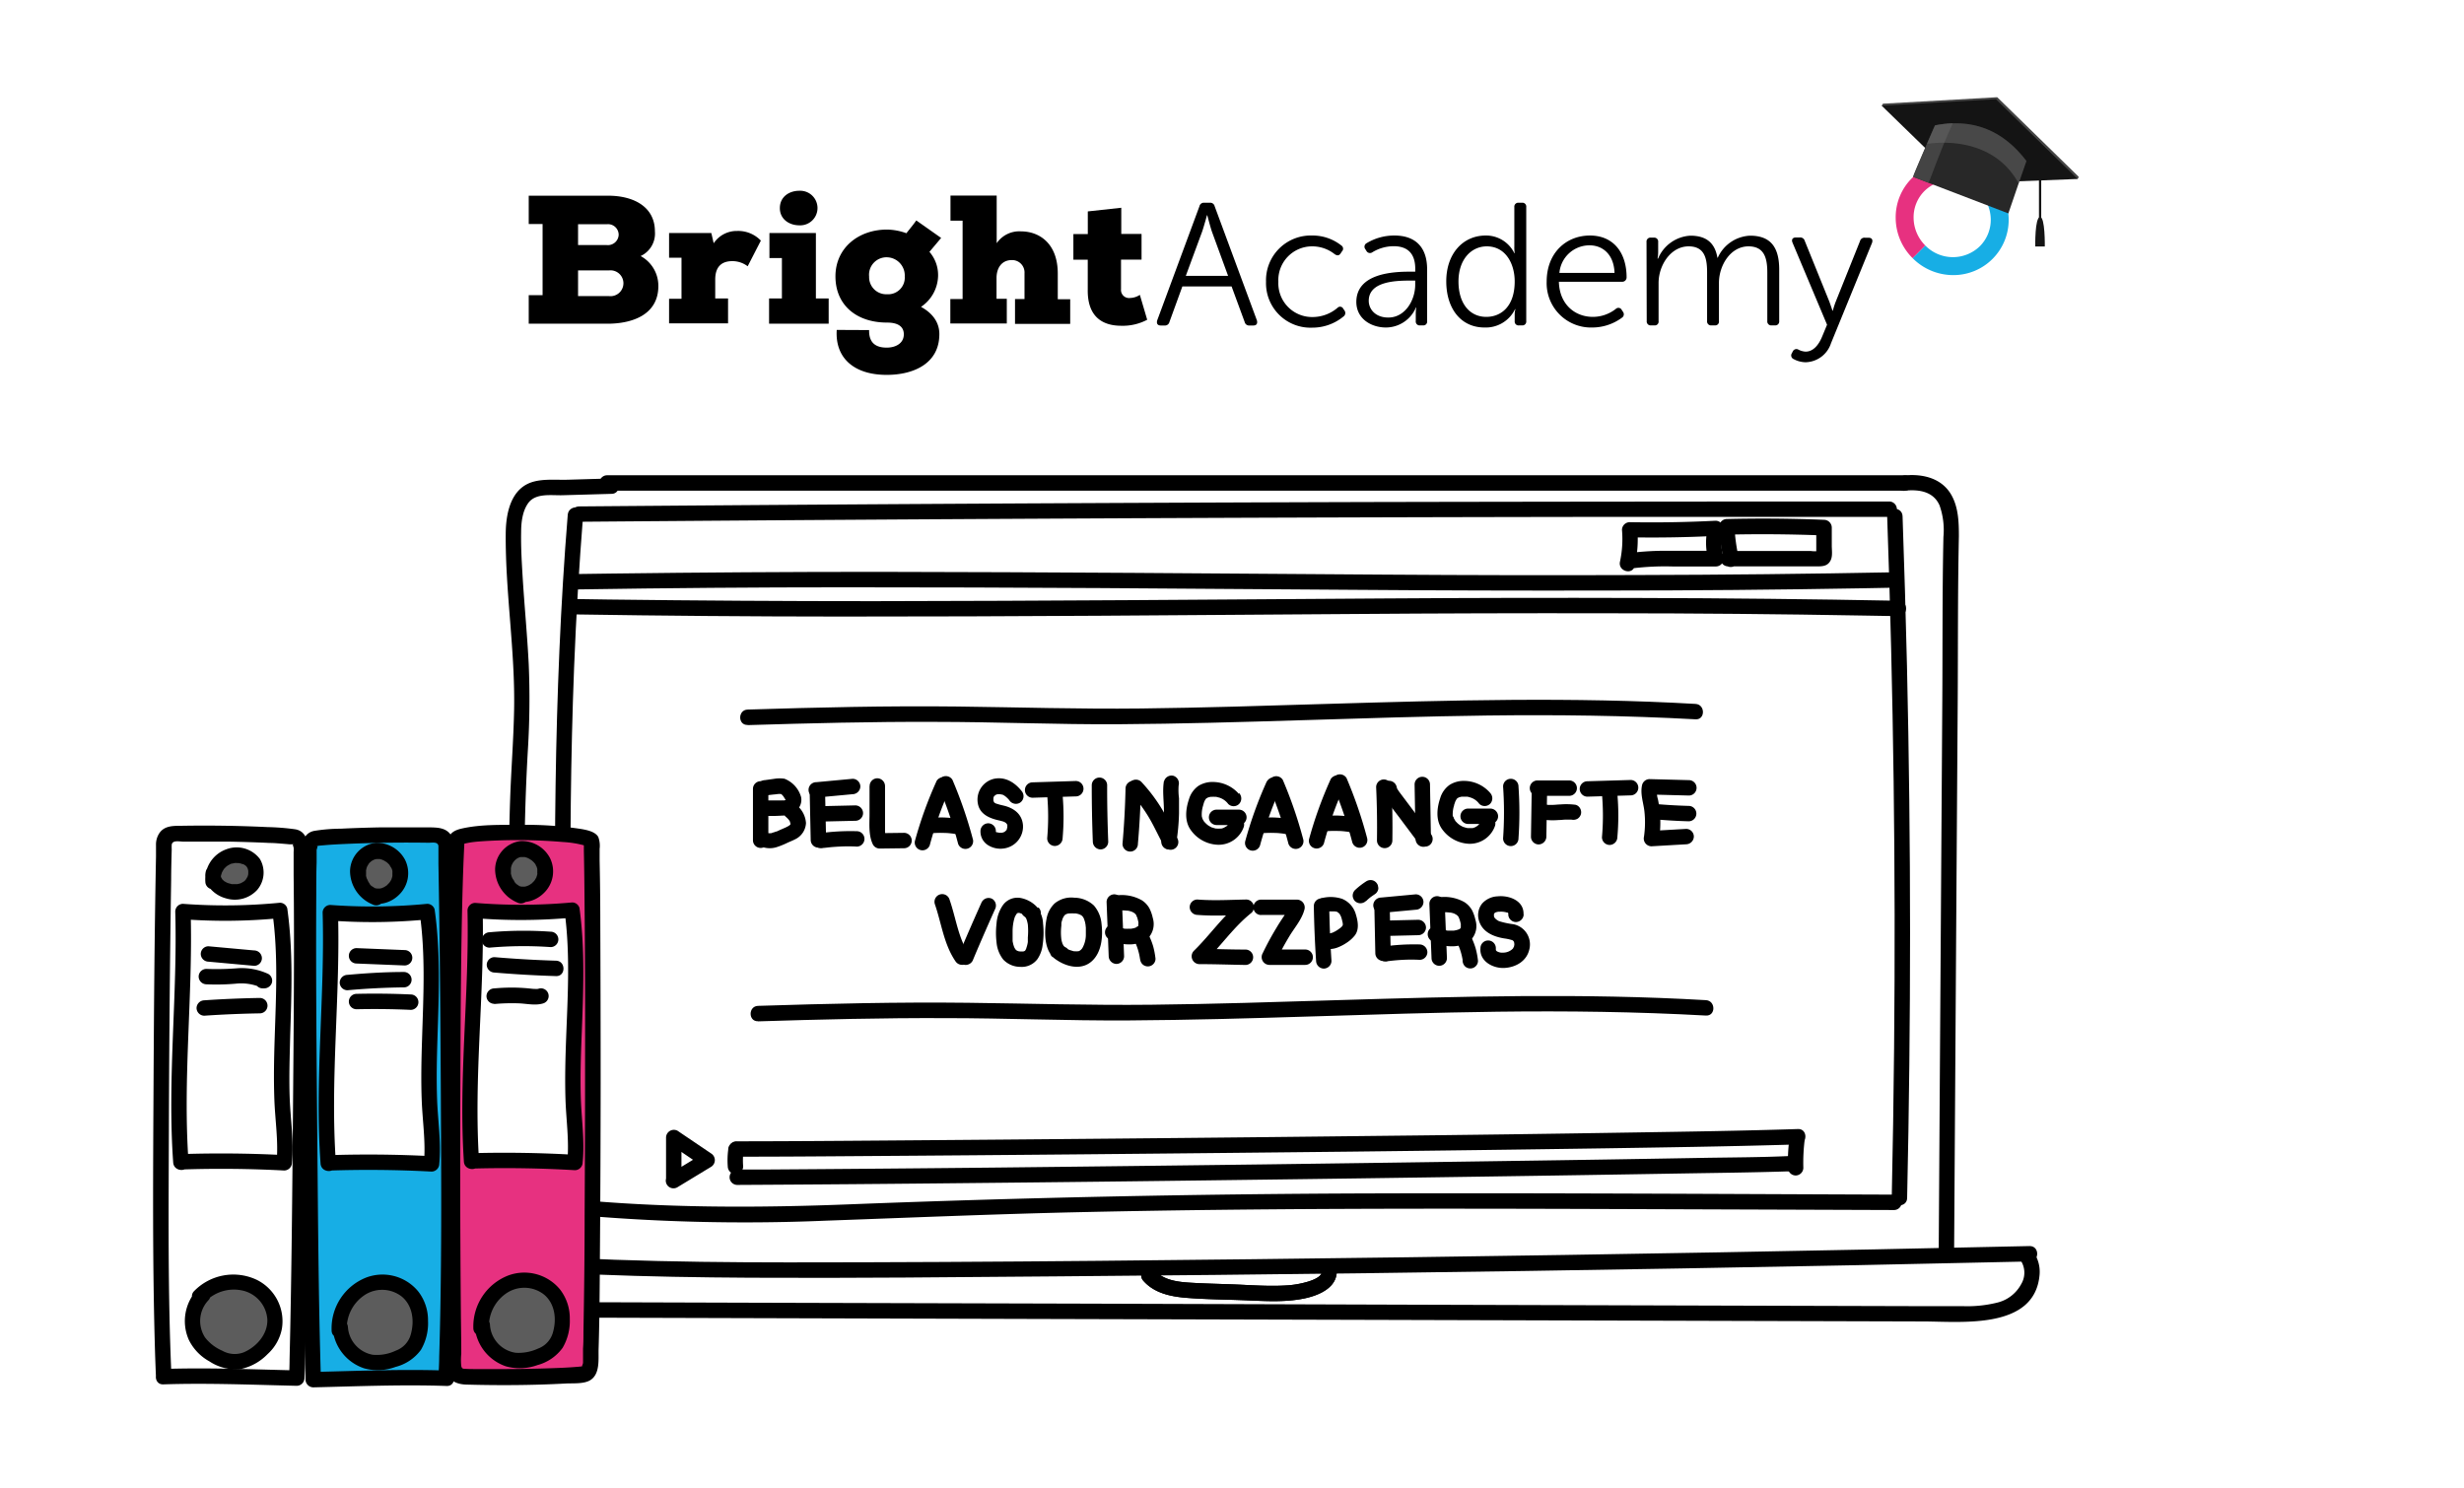 <?xml version="1.0" encoding="UTF-8"?> <svg xmlns="http://www.w3.org/2000/svg" viewBox="0 0 480 290"><defs><style>.cls-1{isolation:isolate;}.cls-2{fill:#fff;}.cls-3{fill:#17aee5;}.cls-4{fill:#e73180;}.cls-5{fill:#444;}.cls-6{fill:#141414;}.cls-7{fill:#282828;}.cls-8{fill:#6b6b6b;opacity:0.49;mix-blend-mode:multiply;}.cls-9{fill:#5c5c5c;}</style></defs><g class="cls-1"><g id="Layer_1" data-name="Layer 1"><rect class="cls-2" width="480" height="290"></rect><rect class="cls-2" x="316.35" y="103.06" width="18.6" height="6.25"></rect><polygon class="cls-2" points="110.95 118.22 110.56 235.75 206.01 235.75 334.58 234.57 369.69 233.78 371.27 138.33 369.29 119.4 110.95 118.22"></polygon><rect class="cls-2" x="200.12" y="222.43" width="149.8" height="5.39"></rect><path d="M222.71,249.52c2.06,2.37,5.18,3.07,8.18,3.33,3.93.33,7.9.34,11.83.5,3.74.15,7.52.41,11.22-.33,3.06-.61,7-2.27,6.4-6.05-.31-1.9-3.2-1.1-2.9.8.17,1-1.89,1.72-2.59,1.93a18.45,18.45,0,0,1-4.6.77c-3.16.17-6.34-.07-9.5-.2s-6.22-.17-9.31-.38c-2.42-.17-4.95-.58-6.61-2.49-1.27-1.46-3.39.67-2.12,2.12Z"></path><rect class="cls-2" x="200.12" y="222.43" width="149.8" height="5.39"></rect><path d="M103,246.39c.77-22.32-.5-44.64-.81-66.95-.15-11.16,0-22.3.65-33.45a160.28,160.28,0,0,0,.16-16.55c-.28-5.6-.82-11.17-1.17-16.76-.18-3-.37-6-.31-9,0-1.88.25-4.1,1.39-5.67,1.46-2,4.49-1.46,6.66-1.52l9.55-.27c1.92,0,1.93-3,0-3l-8.57.25c-2.47.07-5.45-.3-7.73.79-3.53,1.7-4.28,6.23-4.3,9.74-.09,11.47,1.86,22.86,1.63,34.35-.11,5.77-.57,11.54-.77,17.32s-.27,11.39-.25,17.1c0,11.49.43,23,.73,34.46.35,13.06.59,26.12.14,39.18-.07,1.93,2.93,1.93,3,0Z"></path><path d="M118.27,95.6h252.8a1.5,1.5,0,0,0,0-3H118.27a1.5,1.5,0,0,0,0,3Z"></path><path d="M371.07,95.6c2.73-.27,5.56.12,6.77,2.88a14.46,14.46,0,0,1,.75,6.13c-.23,10.64-.15,21.29-.22,31.93l-.45,68.71L377.67,244a1.5,1.5,0,0,0,3,0l.46-71.2.24-35.73c.07-10.86,0-21.73.23-32.59,0-2.68-.08-5.53-1.4-7.93-1.83-3.35-5.56-4.27-9.13-3.92-1.9.19-1.92,3.19,0,3Z"></path><path d="M86.15,246.29c19.93,2,40,2.55,60,2.66s40.23-.11,60.34-.27q60.53-.48,121-1.54,34-.58,67.92-1.36c1.93,0,1.93-3,0-3q-60.51,1.36-121,2.18c-40.3.53-80.61,1-120.91,1-22.47,0-45-.47-67.35-2.68-1.92-.19-1.91,2.82,0,3Z"></path><path d="M110.6,100.29c-1.42,17.53-2.11,35.12-2.37,52.7s-.08,35.21.18,52.8q.23,14.81.49,29.6c0,1.92,3,1.93,3,0-.29-17.55-.64-35.1-.75-52.65s0-35.2.69-52.78q.59-14.85,1.76-29.67c.16-1.93-2.84-1.92-3,0Z"></path><path d="M367.63,100.57q.92,25.83,1.26,51.68t.09,51.94q-.14,14.61-.46,29.21c0,1.93,3,1.93,3,0q.57-25.85.57-51.69t-.6-51.94q-.35-14.59-.86-29.2c-.07-1.93-3.07-1.94-3,0Z"></path><path d="M112.83,101.66q49.92-.41,99.85-.65,49.66-.24,99.34-.3,28,0,56,0a1.5,1.5,0,0,0,0-3q-49.92,0-99.85.1-49.66.14-99.33.45-28,.18-56,.41a1.5,1.5,0,0,0,0,3Z"></path><path d="M110.2,236.53a371.73,371.73,0,0,0,50.5,1.31c16.81-.6,33.6-1.32,50.41-1.68,33.67-.74,67.36-.71,101-.6l56.85.2a1.5,1.5,0,0,0,0-3c-33.9-.12-67.8-.34-101.7-.24q-50.51.15-101,2.1c-18.76.75-37.44.79-56.14-1.09-1.92-.19-1.91,2.81,0,3Z"></path><path d="M111.76,119.71q26,.41,52,.42,25.25,0,50.5-.16,24.71-.15,49.4-.34t49.6-.14q25.09,0,50.17.45l6.43.11c1.94,0,1.94-3,0-3q-25.15-.48-50.32-.54-24.84-.08-49.67.09-24.67.14-49.34.33-25.19.16-50.35.2-25.84,0-51.7-.32l-6.68-.1c-1.93,0-1.93,3,0,3Z"></path><path d="M112.56,114.84q26-.41,52-.41,24.94,0,49.9.15,24.6.15,49.2.34t49,.14q25.11,0,50.21-.44l6.39-.12c1.93,0,1.93-3,0-3q-25.2.48-50.4.54-24.53.09-49.06-.08t-49.15-.34q-24.87-.16-49.73-.2-25.86,0-51.73.33l-6.64.09c-1.93,0-1.94,3,0,3Z"></path><path d="M318.47,110.19a23.46,23.46,0,0,0,.5-7l-1.5,1.5q8.38.15,16.75-.28l-1.45-1.9a12.73,12.73,0,0,0,.06,6.71l1.45-1.9-8.82,0a56,56,0,0,0-8.78.53l.8,2.9.64-.24a1.55,1.55,0,0,0,1.05-1.85,1.51,1.51,0,0,0-1.84-1l-.65.24a1.51,1.51,0,0,0,.8,2.9,52.49,52.49,0,0,1,8.32-.43l8.48,0a1.51,1.51,0,0,0,1.44-1.89,9.57,9.57,0,0,1-.05-5.12,1.52,1.52,0,0,0-1.45-1.9q-8.37.43-16.75.28a1.52,1.52,0,0,0-1.5,1.5,20.73,20.73,0,0,1-.39,6.19c-.41,1.89,2.48,2.69,2.89.8Z"></path><path d="M338.71,108.67a36.47,36.47,0,0,1-.83-6l-1.5,1.5q9.47-.22,18.94.16l-1.5-1.5,0,2.82v2.07c0,.41,0,.5,0,.26l.9-.69a5.89,5.89,0,0,1-2,.06H336.65a1.5,1.5,0,0,0,0,3h17.07c1,0,2.18.07,2.8-1,.53-.85.33-2,.32-3l0-3.57a1.53,1.53,0,0,0-1.5-1.5q-9.46-.39-18.94-.16a1.52,1.52,0,0,0-1.5,1.5,41.63,41.63,0,0,0,.94,6.77c.41,1.89,3.31,1.09,2.89-.79Z"></path><path d="M85.29,244.89c-3.22,1.53-3.25,6-1.32,8.54,2.74,3.64,8.14,3.24,12.17,3.25l34.81.1,69.34.2,69.71.19,69.71.2,34.85.1c7.47,0,21.83,1.69,22.76-9.1a6.72,6.72,0,0,0-1.58-4.94c-1.21-1.5-3.32.63-2.12,2.12a4.35,4.35,0,0,1,.1,4.68,7.2,7.2,0,0,1-4.69,3.58,24.16,24.16,0,0,1-6.62.68l-8.16,0-32.38-.09-65.09-.19L211.7,254l-65-.18-32.34-.1-16.32,0a70.58,70.58,0,0,1-7.13-.13c-1.83-.2-4.13-.78-4.92-2.65-.53-1.24-.45-2.8.87-3.43,1.74-.83.22-3.42-1.52-2.59Z"></path><path d="M222.71,249.52c2.06,2.37,5.18,3.07,8.18,3.33,3.93.33,7.9.34,11.83.5,3.74.15,7.52.41,11.22-.33,3.06-.61,7-2.27,6.4-6.05-.31-1.9-3.2-1.1-2.9.8.17,1-1.89,1.72-2.59,1.93a18.45,18.45,0,0,1-4.6.77c-3.16.17-6.34-.07-9.5-.2s-6.22-.17-9.31-.38c-2.42-.17-4.95-.58-6.61-2.49-1.27-1.46-3.39.67-2.12,2.12Z"></path><path d="M147.67,199c12.13-.38,24.26-.68,36.4-.63,11.92,0,23.84.52,35.77.45,24-.14,47.91-1.39,71.87-1.7,13.55-.17,27.1,0,40.62.75,1.93.11,1.92-2.89,0-3-23.93-1.39-47.9-.72-71.84,0-12.06.37-24.12.76-36.19.89s-23.82-.24-35.75-.38c-13.63-.16-27.26.17-40.88.6-1.92.06-1.93,3.06,0,3Z"></path><path d="M145.64,141.28c12.13-.37,24.26-.68,36.39-.63,11.93,0,23.85.53,35.78.46,24-.15,47.91-1.39,71.87-1.7,13.54-.17,27.09,0,40.62.74,1.92.12,1.92-2.89,0-3-23.93-1.38-47.91-.71-71.84,0-12.06.37-24.12.75-36.19.89s-23.83-.24-35.75-.38c-13.63-.16-27.26.17-40.88.59-1.93.06-1.93,3.06,0,3Z"></path><rect class="cls-2" x="200.12" y="222.43" width="149.8" height="5.39"></rect><path d="M141.86,224a16.06,16.06,0,0,0-.09,3.25,1.56,1.56,0,0,0,.44,1.06,1.5,1.5,0,0,0,1.06.44,1.56,1.56,0,0,0,1.06-.44,1.47,1.47,0,0,0,.44-1.06,16.06,16.06,0,0,1,.09-3.25,1.52,1.52,0,0,0-.44-1.06,1.51,1.51,0,0,0-2.13,0l-.23.31a1.41,1.41,0,0,0-.2.75Z"></path><path d="M143.48,225.37c8.15,0,16.29-.06,24.44-.12q21.81-.15,43.63-.35,25.92-.24,51.83-.52,24.6-.28,49.19-.64c11.63-.18,23.26-.35,34.89-.68l2.79-.08c1.93-.07,1.93-3.07,0-3-10.87.35-21.74.51-32.62.68q-23.91.39-47.82.64-26,.3-52.07.54-22.73.21-45.46.38c-9.08.07-18.15.14-27.23.15h-1.57a1.5,1.5,0,0,0,0,3Z"></path><path d="M348.57,222a36.46,36.46,0,0,0-.27,5.53,1.53,1.53,0,0,0,1.5,1.5,1.51,1.51,0,0,0,1.5-1.5,36.46,36.46,0,0,1,.27-5.53,1.46,1.46,0,0,0-.44-1.06,1.5,1.5,0,0,0-1.06-.44,1.46,1.46,0,0,0-1.06.44,1.77,1.77,0,0,0-.44,1.06Z"></path><path d="M143.68,230.87q22.51-.12,45-.36,25.65-.25,51.29-.59,24.71-.31,49.41-.68,19.37-.28,38.73-.61c6.6-.11,13.2-.18,19.8-.39l.71,0c1.92-.08,1.93-3.08,0-3-5.65.26-11.31.26-17,.36q-18.45.33-36.91.59-24.3.36-48.59.68-25.74.33-51.49.61-23.06.24-46.1.39l-4.9,0a1.5,1.5,0,0,0,0,3Z"></path><path d="M132.75,230v-8.38l-2.25,1.3,5.71,3.87.81.55v-2.6l-5.7,3.47-.83.5a1.5,1.5,0,1,0,1.51,2.59l5.7-3.46.83-.5a1.53,1.53,0,0,0,0-2.6l-5.71-3.86-.81-.55a1.52,1.52,0,0,0-2.26,1.29V230a1.5,1.5,0,0,0,3,0Z"></path><path d="M103,43.65V38.13h15.46c5,0,9.12,2.17,9.12,6.95a4.84,4.84,0,0,1-2.78,4.81,6.59,6.59,0,0,1,3.45,5.84c0,5.63-5.13,7.3-9.72,7.34H103V57.51h2.7V43.65Zm9.61,4.1h5.6a2.1,2.1,0,0,0,2.31-2,2.07,2.07,0,0,0-2.17-2.07h-5.74Zm0,9.94h6a2.52,2.52,0,1,0,0-5h-6Z"></path><path d="M130.34,50.21V45.4h8.23l.46,2A5.38,5.38,0,0,1,143.59,45a6.11,6.11,0,0,1,4.63,1.88l-2.57,5a4.91,4.91,0,0,0-3-1c-2.32,0-3.32,1.36-3.32,3.57v3.7h2.5v4.85H130.34V58.22h2.42v-8Z"></path><path d="M149.82,58.15h2.5V50.28h-2.43V45.4h9.05V58.15h2.49v4.92H149.82Zm2.1-17.6c0,2.18,1.86,3.35,3.78,3.35a3.37,3.37,0,1,0,0-6.73C153.78,37.17,151.92,38.31,151.92,40.55Z"></path><path d="M169.31,64.31c-.07,2.78,1.64,3.42,3.42,3.42s3.34-.85,3.34-2.6c0-1.25-.81-2.28-3.27-2.28-6,0-10.05-3.45-10.05-9s4.49-9.12,10.05-9.12a11.49,11.49,0,0,1,3.77.71c.64-.82,1.36-1.68,1.93-2.49l4.84,3.41-2.28,2.71a6.89,6.89,0,0,1,1.68,4.81,7.48,7.48,0,0,1-3.32,5.91c3.39,1.86,3.57,4.35,3.57,5.31,0,5.77-5.06,7.94-10.26,7.94-6.42,0-10.08-3.34-9.73-8.76Zm0-10.43a3.33,3.33,0,0,0,3.49,3.45,3.24,3.24,0,0,0,3.45-3.45,3.55,3.55,0,0,0-3.45-3.75A3.4,3.4,0,0,0,169.31,53.88Z"></path><path d="M185.16,43V38.1h9v9.29a5.33,5.33,0,0,1,4.74-2.31c3.52,0,7.16,2.31,7.16,8.22v5h2.42v4.81H197.73V58.26h1.85v-5a2.42,2.42,0,0,0-2.45-2.59c-2.07,0-3,1.63-3,3.49v4.06h2v4.81h-11V58.26h2.39V43Z"></path><path d="M218.43,40.48v5.1h3.95v5h-4v5.77a1.57,1.57,0,0,0,1.75,1.71,3.66,3.66,0,0,0,1.92-.61l1.43,4.85a10.15,10.15,0,0,1-5.06,1.17c-3.49,0-6.63-1.6-6.52-7.12V50.6H209.1v-5h2.81V41.19Z"></path><path d="M233.66,40.18a.87.87,0,0,1,.92-.68h1.12a.88.88,0,0,1,.92.68l8.23,22.24c.17.61-.07,1-.68,1h-.75a.88.88,0,0,1-.95-.68l-2.55-6.93h-9.59l-2.52,6.93a.89.89,0,0,1-.95.68h-.72c-.64,0-.88-.37-.71-1Zm5.58,13.57-3.17-8.67c-.37-1.13-.88-3.13-.88-3.13h-.07s-.54,2-.92,3.13L231,53.75Z"></path><path d="M255.63,45.89a9,9,0,0,1,5.67,1.94.74.74,0,0,1,.11,1.16l-.24.37c-.31.48-.68.48-1.16.17A7,7,0,0,0,255.69,48a6.58,6.58,0,0,0-6.66,6.9,6.58,6.58,0,0,0,6.7,6.87,7.49,7.49,0,0,0,4.83-1.8.68.68,0,0,1,1.12.2l.24.34a.83.83,0,0,1-.21,1.16,9.5,9.5,0,0,1-6.08,2.17,8.66,8.66,0,0,1-9-8.94A8.72,8.72,0,0,1,255.63,45.89Z"></path><path d="M274.7,52.93h1v-.54c0-3.3-1.8-4.42-4.22-4.42a8,8,0,0,0-4.15,1.19.79.79,0,0,1-1.15-.28l-.21-.34a.77.77,0,0,1,.24-1.15,10.39,10.39,0,0,1,5.44-1.5c4.08,0,6.36,2.28,6.36,6.57V62.55a.74.74,0,0,1-.81.85h-.55a.76.76,0,0,1-.85-.85V61.19a7.39,7.39,0,0,1,.1-1.29h-.06A6.38,6.38,0,0,1,270,63.81c-2.89,0-5.78-1.7-5.78-5C264.26,53.24,271.41,52.93,274.7,52.93Zm-4.25,8.94c3.3,0,5.24-3.4,5.24-6.39v-.81h-.95c-2.69,0-8.1.1-8.1,3.94C266.64,60.21,267.9,61.87,270.45,61.87Z"></path><path d="M289.43,45.89A6.12,6.12,0,0,1,295,49.33h.07A7.77,7.77,0,0,1,295,48V40.35a.77.77,0,0,1,.85-.85h.65a.75.75,0,0,1,.82.85v22.2a.75.75,0,0,1-.82.85h-.58a.75.75,0,0,1-.85-.81V61.3a3.84,3.84,0,0,1,.14-1.06h-.07a6.34,6.34,0,0,1-5.95,3.57c-4.59,0-7.45-3.67-7.45-9S284.94,45.89,289.43,45.89Zm.1,15.85c2.86,0,5.54-2,5.54-6.9,0-3.47-1.77-6.84-5.44-6.84-3,0-5.51,2.52-5.51,6.84S286.33,61.74,289.53,61.74Z"></path><path d="M309.73,45.89c4.55,0,7.14,3.3,7.14,8.16a.85.85,0,0,1-.89.85h-12.3c.1,4.36,3.09,6.84,6.63,6.84a7.25,7.25,0,0,0,4.48-1.57.72.72,0,0,1,1.13.21l.27.41a.79.79,0,0,1-.24,1.12,9.76,9.76,0,0,1-5.71,1.9,8.64,8.64,0,0,1-8.94-8.94C301.3,49.26,305.1,45.89,309.73,45.89Zm4.79,7.28c-.13-3.61-2.31-5.37-4.86-5.37a5.88,5.88,0,0,0-5.88,5.37Z"></path><path d="M320.75,47.15a.77.77,0,0,1,.85-.85h.61a.76.76,0,0,1,.81.85v2a6,6,0,0,1-.13,1.23H323a7.26,7.26,0,0,1,6.29-4.46c3.16,0,4.79,1.46,5.27,4.29h.07a7.25,7.25,0,0,1,6.29-4.29c4.15,0,5.68,2.42,5.68,6.63v10a.77.77,0,0,1-.85.85h-.62a.77.77,0,0,1-.85-.85V53.1c0-2.79-.57-5.1-3.67-5.1-3.43,0-5.75,3.61-5.75,7.14v7.41a.74.74,0,0,1-.81.85h-.65a.77.77,0,0,1-.85-.85V53.1c0-2.58-.37-5.1-3.6-5.1-3.47,0-5.85,3.67-5.85,7.14v7.41a.74.74,0,0,1-.82.85h-.64a.77.77,0,0,1-.85-.85Z"></path><path d="M350.23,68.06a3.5,3.5,0,0,0,1.5.45c1.53,0,2.55-1.33,3.19-2.83l1-2.41-6.73-16c-.24-.58,0-1,.65-1h.78a.89.89,0,0,1,.95.65l4.79,11.83c.31.85.62,1.8.62,1.8h.06a16.48,16.48,0,0,1,.58-1.8L362.33,47a.89.89,0,0,1,1-.68H364c.62,0,.89.37.68,1l-8,19.58a5.34,5.34,0,0,1-4.93,3.68,5.12,5.12,0,0,1-2.35-.62.77.77,0,0,1-.37-1.08l.2-.38A.79.79,0,0,1,350.23,68.06Z"></path><path class="cls-3" d="M380.51,53.6a11.15,11.15,0,0,1-7.92-3.3l2.46-2.47a7.53,7.53,0,0,0,10.63.15,7.27,7.27,0,0,0,2.13-5.24,7.73,7.73,0,0,0-2.28-5.38L388,34.89a11.19,11.19,0,0,1,3.3,7.81,10.76,10.76,0,0,1-10.79,10.9"></path><path class="cls-4" d="M372.59,50.3a11.1,11.1,0,0,1-3.3-7.81,10.73,10.73,0,0,1,3.14-7.75,11,11,0,0,1,15.57.15l-2.47,2.47a7.53,7.53,0,0,0-10.63-.15,7.22,7.22,0,0,0-2.12,5.24,7.72,7.72,0,0,0,2.27,5.38Z"></path><polygon class="cls-5" points="366.81 20.2 382.41 35.37 404.98 34.48 389.07 18.94 366.81 20.2"></polygon><polygon class="cls-5" points="366.81 20.2 366.56 20.59 404.73 34.87 404.98 34.48 366.81 20.2"></polygon><polygon class="cls-6" points="366.56 20.59 382.16 35.76 404.73 34.87 388.82 19.33 366.56 20.59"></polygon><path class="cls-7" d="M394.76,31.37l-1.52,4.36-2,5.85-18.53-7.1c.07-.33,1.57-3.82,2.77-6.6l1.5-3.43C384.17,23,390.12,25.27,394.76,31.37Z"></path><path class="cls-5" d="M380.44,24a21.8,21.8,0,0,0-3.5.42l-1.5,3.43c-1.2,2.78-2.7,6.27-2.77,6.6l3.05,1.17C377.19,31.77,378.66,27.78,380.44,24Z"></path><path class="cls-8" d="M394.76,31.37l-1.52,4.36a.22.22,0,0,1-.05-.08c-5.48-9.92-17.7-7.61-17.7-7.61l-.05-.16,1.5-3.43C384.17,23,390.12,25.27,394.76,31.37Z"></path><rect class="cls-6" x="397.2" y="30.97" width="0.44" height="11.68"></rect><path class="cls-6" d="M397.42,42.28h0c1,0,.92,5.75.92,5.75h-1.86S396.37,42.33,397.42,42.28Z"></path><path d="M191.3,175.63q-2.34,5.2-4.56,10.48a1.52,1.52,0,0,0,1,1.85,1.55,1.55,0,0,0,1.85-1.05c1.37-3.27,2.8-6.53,4.25-9.77a1.53,1.53,0,0,0-.54-2,1.5,1.5,0,0,0-2,.54Z"></path><path d="M188.66,185.75c-2-3.08-2.44-6.9-3.66-10.4a1.5,1.5,0,1,0-2.89.8c1.29,3.71,1.74,7.77,4,11.11a1.55,1.55,0,0,0,2.06.54,1.51,1.51,0,0,0,.53-2.05Z"></path><path d="M215.57,175.75l.41,10.56a1.54,1.54,0,0,0,1.5,1.5,1.51,1.51,0,0,0,1.5-1.5l-.41-10.56a1.53,1.53,0,0,0-1.5-1.5,1.51,1.51,0,0,0-1.5,1.5Z"></path><path d="M217.93,177.37c.54,0,1.08,0,1.62.06.22,0-.26-.05,0,0l.17,0,.36.08.32.1a.78.78,0,0,0,.14.05c-.12,0-.27-.13,0,0a3.67,3.67,0,0,1,.54.32s-.23-.2-.11-.08l.11.09a3.08,3.08,0,0,1,.26.28s-.17-.25-.09-.11a1,1,0,0,0,.08.14,1.14,1.14,0,0,1,.1.19s.09.2,0,0,0,.12.06.18.09.27.13.4.1.4.14.6.08.44,0,.18,0,.1,0,.17,0,.22,0,.33,0-.18,0-.18a.61.61,0,0,0,0,.13.84.84,0,0,1-.05.17c0,.15.07-.14.07-.15a1.34,1.34,0,0,0-.06.12c-.11.18-.1,0,0-.05a.52.52,0,0,0-.1.11c-.08.12.08-.06.11-.07a1.83,1.83,0,0,0-.3.18s-.12,0-.14.07.27-.1.12,0l-.39.13c-.21.06-.43.1-.64.14s.28,0,0,0l-.41,0a6.44,6.44,0,0,1-.76,0c-.17,0,.14,0,.14,0l-.25,0-.35-.08a2.25,2.25,0,0,1-.77-.25s.28.13.13.05l-.19-.09c-.14-.07-.27-.15-.4-.23a1.5,1.5,0,0,0-1.51,2.6,7.53,7.53,0,0,0,3.76,1.05,5.85,5.85,0,0,0,3.9-1.23,4,4,0,0,0,.9-3.91,7.83,7.83,0,0,0-.65-1.87,4.48,4.48,0,0,0-1.48-1.58,7.94,7.94,0,0,0-4.51-1,1.5,1.5,0,0,0-1.5,1.5,1.52,1.52,0,0,0,1.5,1.5Z"></path><path d="M221.12,183.6c.11.22.22.45.32.67l-.16-.35a12,12,0,0,1,.82,3.06l0-.4,0,.21a1.61,1.61,0,0,0,.44,1.06,1.5,1.5,0,0,0,1.06.44,1.47,1.47,0,0,0,1.06-.44,1.46,1.46,0,0,0,.44-1.06,15.93,15.93,0,0,0-.47-2.46,14.08,14.08,0,0,0-.9-2.25,1.54,1.54,0,0,0-.89-.69,1.52,1.52,0,0,0-1.16.16,1.54,1.54,0,0,0-.54,2Z"></path><path d="M267.74,177.17l.18,8.55a1.51,1.51,0,0,0,1.5,1.5,1.54,1.54,0,0,0,1.5-1.5l-.18-8.55a1.5,1.5,0,1,0-3,0Z"></path><path d="M275.8,174.25l-6.78.63a1.54,1.54,0,0,0-1.5,1.5,1.51,1.51,0,0,0,1.5,1.5l6.78-.63a1.53,1.53,0,0,0,1.5-1.5,1.51,1.51,0,0,0-1.5-1.5Z"></path><path d="M270.29,187.27c.37-.05-.21,0,.13,0l.45-.06.78-.08c.55-.05,1.09-.09,1.64-.12q1.63-.08,3.27,0a1.5,1.5,0,0,0,1.5-1.5,1.54,1.54,0,0,0-1.5-1.5,42.7,42.7,0,0,0-7.06.41,1.5,1.5,0,0,0-1.05,1.85,1.5,1.5,0,0,0,.69.89,1.75,1.75,0,0,0,1.15.15Z"></path><path d="M270,182.36l6.29-.15a1.51,1.51,0,0,0,1.5-1.5,1.53,1.53,0,0,0-1.5-1.5l-6.29.15a1.5,1.5,0,0,0,0,3Z"></path><path d="M202.13,176.86A5.79,5.79,0,0,0,199,175a3.48,3.48,0,0,0-3.65,1.39,7.2,7.2,0,0,0-1.22,3.57,15.2,15.2,0,0,0,0,3.63,6.28,6.28,0,0,0,1.31,3.37,4.56,4.56,0,0,0,3.31,1.42,3.82,3.82,0,0,0,3.37-1.54,6.21,6.21,0,0,0,1-2.81,15.56,15.56,0,0,0,.07-4.09,5.06,5.06,0,0,0-2-3.89,1.5,1.5,0,1,0-1.51,2.59c-.25-.16.14.16.09.09s.09.15.1.18a1.51,1.51,0,0,1,.11.22,6.45,6.45,0,0,1,.25,1,14.08,14.08,0,0,1,0,2.52c0,.19,0,.38,0,.57s0,.16,0,.24c0-.21,0,0,0,.08a6,6,0,0,1-.27,1.11s-.13.31-.06.15,0,.06,0,.07l-.13.23s-.15.19,0,.06-.25.23-.1.09c0,0-.26.12-.07.05a1.38,1.38,0,0,1-.29.08c.24,0-.21,0-.28,0s-.54,0-.27,0a1.39,1.39,0,0,1-.83-.28c-.21-.15.12.11-.07-.08s-.06,0,0,0a2.47,2.47,0,0,1-.27-.44c-.08-.14,0,0,0,0s-.08-.2-.11-.3a4.34,4.34,0,0,1-.16-.62,1.91,1.91,0,0,1-.06-.33s0,.16,0,0,0-.4,0-.6c0-.44,0-.87,0-1.31a9.21,9.21,0,0,1,.37-2.56,1.53,1.53,0,0,1,.19-.43,2.54,2.54,0,0,1,.16-.28c0-.06.16-.18.05-.07l.21-.21c-.17.14,0,0,0,0,0,.36-.11,0-.12,0a2.57,2.57,0,0,1,.39,0c-.24,0,0,0,.05,0l.36.11c.16,0,0,0,0,0a3.84,3.84,0,0,1,.35.18,3.4,3.4,0,0,1,.93.8,1.5,1.5,0,1,0,2.12-2.13Z"></path><path d="M205,186.39c2,1.78,5.43,2.93,7.69.89,1.94-1.74,2.2-4.87,1.89-7.31a6.21,6.21,0,0,0-1.49-3.55,5.65,5.65,0,0,0-3.8-1.51,5.09,5.09,0,0,0-3.85,1.12,5.43,5.43,0,0,0-1.57,3c-.51,2.63-.54,6.78,2.26,8.17a1.55,1.55,0,0,0,2.06-.54,1.52,1.52,0,0,0-.54-2.05,1.09,1.09,0,0,1-.53-.45c0-.09-.1-.18-.15-.27l0-.08a3.62,3.62,0,0,1-.21-.8,10.81,10.81,0,0,1,0-2.67l0-.31c0,.07,0,.25,0-.05s.07-.4.12-.59.1-.33.16-.49-.1.18,0,0,.1-.2.16-.3l.15-.23c-.15.2,0,0,0,0l.2-.18c-.2.17,0,0,0,0a1.75,1.75,0,0,1,.94-.22,5,5,0,0,1,.67,0l.31,0h.07a4.28,4.28,0,0,1,.54.12l.3.1c-.2-.08.22.13.22.12s.22.16.08.05a2.34,2.34,0,0,1,.23.22s.18.21,0,0c.06.08.11.17.16.25s.07.13.11.2-.06-.18,0,.05a5.2,5.2,0,0,1,.21.67s.11.61.08.38c0,.22.05.43.06.65,0,.47,0,.95,0,1.42a5.26,5.26,0,0,1-.62,2.41,1.37,1.37,0,0,1-.29.39s-.25.23-.13.13-.19.12-.22.14c-.24.16-.12,0,0,0s-.38.08-.27.07a3.76,3.76,0,0,1-.63,0c.19,0-.08,0-.1,0-.17,0-.33-.07-.49-.12l-.33-.1-.16-.06c.07,0,.06,0,0,0a4.8,4.8,0,0,1-1.21-.76,1.54,1.54,0,0,0-2.12,0,1.5,1.5,0,0,0,0,2.12Z"></path><path d="M233.26,178.26c3.16.25,6.35.06,9.52,0l-1.06-2.56c-3.5,2.76-6,6.49-9.17,9.58a1.53,1.53,0,0,0,1.07,2.57c3,0,6,.11,9,.16a1.5,1.5,0,0,0,0-3c-3,0-6-.12-9-.16l1.06,2.56c3.17-3.1,5.66-6.83,9.16-9.59a1.51,1.51,0,0,0-1.06-2.56c-3.17.06-6.36.25-9.52,0a1.5,1.5,0,0,0-1.5,1.5,1.53,1.53,0,0,0,1.5,1.5Z"></path><path d="M245.67,178.26l7,0-1.45-1.9a4.57,4.57,0,0,1-.19.63c0-.11,0-.08-.05.09l-.15.29c-.21.38-.46.74-.7,1.1-.5.75-1,1.5-1.45,2.27q-1.48,2.43-2.71,5a1.52,1.52,0,0,0,1.29,2.26h7a1.5,1.5,0,1,0,0-3h-7l1.3,2.26q1.27-2.64,2.8-5.14c1-1.58,2.3-3.11,2.76-4.94a1.53,1.53,0,0,0-1.45-1.9l-7,0a1.5,1.5,0,1,0,0,3Z"></path><path d="M255.94,176.54q.09,5.34.44,10.68a1.54,1.54,0,0,0,1.5,1.5,1.52,1.52,0,0,0,1.5-1.5q-.35-5.34-.44-10.68a1.5,1.5,0,0,0-3,0Z"></path><path d="M258.45,177.65a1.53,1.53,0,0,1,.41-.07h0a6.19,6.19,0,0,1,.74,0H260c.33,0-.29-.06,0,0,.1,0,.63.08.68.19q-.32-.13-.09,0l.17.1c.27.14-.18-.19,0,0s.41.38.13.09a1.61,1.61,0,0,1,.17.28c0,.06.29.5.09.13a3,3,0,0,1,.12.32,7.27,7.27,0,0,1,.22.8l.09.41c0,.17,0,.16,0,0,0,.06,0,.12,0,.18s.05.53,0,.13a.9.9,0,0,1-.06.22c.08-.15.09-.18,0-.09a.71.71,0,0,1-.08.15c.12-.15.12-.16,0,0l-.29.27-.14.11c.15-.11.16-.12,0,0l-.34.24a6.59,6.59,0,0,1-.72.44c-.06,0-.46.23-.12.07a2.58,2.58,0,0,1-.39.14l-.39.1h-.12a.9.9,0,0,1-.4,0c.22,0,.25,0,.1,0a1,1,0,0,1,.65.7,1.53,1.53,0,0,0-1.85-1,1.51,1.51,0,0,0-1,1.84,2.28,2.28,0,0,0,2.2,1.5,4.54,4.54,0,0,0,1.93-.29,8.76,8.76,0,0,0,1.77-.92,6.66,6.66,0,0,0,1.64-1.49c.85-1.18.55-2.78.15-4.07a4.59,4.59,0,0,0-2.66-3,7.16,7.16,0,0,0-3.95-.15,1.51,1.51,0,0,0-1.05,1.85,1.55,1.55,0,0,0,1.84,1.05Z"></path><path d="M278.45,176.11l.42,10.56a1.5,1.5,0,0,0,3,0l-.42-10.56a1.5,1.5,0,0,0-3,0Z"></path><path d="M280.81,177.73c.55,0,1.08,0,1.63.07.22,0-.27-.06-.05,0l.18,0,.35.08.33.1a.58.58,0,0,0,.14.05c-.12,0-.28-.13-.05,0a3.82,3.82,0,0,1,.55.32s-.24-.2-.12-.08l.11.09s.28.27.26.28-.16-.25-.09-.11.06.09.08.14l.11.19s.09.2,0,0,0,.12.06.18l.12.4q.09.3.15.6c0,.06.08.44,0,.18s0,.1,0,.17,0,.22,0,.33,0-.18,0-.18,0,.09,0,.13a1.54,1.54,0,0,0-.05.17c0,.15.06-.14.07-.15s0,.09-.06.12c-.11.18-.1,0,.05,0,0,0-.09.09-.11.11s.08-.06.11-.07a1.83,1.83,0,0,0-.3.18.91.91,0,0,0-.14.07s.28-.1.12-.05l-.38.13c-.22.06-.43.1-.65.14s.28,0,0,0l-.4,0a6.61,6.61,0,0,1-.77,0c-.17,0,.15,0,.15,0l-.25,0-.35-.08a2.18,2.18,0,0,1-.77-.25s.27.13.12.05l-.18-.09-.4-.22a1.52,1.52,0,0,0-2.06.53,1.54,1.54,0,0,0,.54,2.06,7.45,7.45,0,0,0,3.76,1.05,5.88,5.88,0,0,0,3.91-1.23,3.93,3.93,0,0,0,.89-3.91,7.83,7.83,0,0,0-.65-1.87,4.48,4.48,0,0,0-1.48-1.58,7.9,7.9,0,0,0-4.51-1,1.5,1.5,0,0,0,0,3Z"></path><path d="M284,184c.11.22.21.45.31.67l-.15-.35a12.47,12.47,0,0,1,.82,3.06l-.06-.4,0,.21a1.66,1.66,0,0,0,.44,1.06,1.52,1.52,0,0,0,1.06.44,1.46,1.46,0,0,0,1.06-.44,1.42,1.42,0,0,0,.44-1.06,14.83,14.83,0,0,0-.47-2.46,14,14,0,0,0-.89-2.25,1.56,1.56,0,0,0-.9-.69A1.51,1.51,0,0,0,284,184Z"></path><path d="M296.79,178.13c.1-2.67-2.83-3.72-5.05-3.49a4.3,4.3,0,0,0-3,1.39,3.62,3.62,0,0,0-.65,3.28c.64,2.3,2.88,3.21,5,3.54a8.8,8.8,0,0,1,1.26.26c.32.1.17.07.11,0a1.22,1.22,0,0,1,.29.17.55.55,0,0,1,.17.24c-.06-.27.08.28.09.32-.05-.26,0,.27,0,.34,0-.26-.07.27-.1.33.09-.23-.2.32-.16.28a2.67,2.67,0,0,1-1.95.82,2,2,0,0,1-1.13-.23.51.51,0,0,1-.27-.29c0,.05,0,.24,0-.1,0,.22,0-.21,0-.25a1.5,1.5,0,1,0-3,0c-.22,2.58,2.49,4,4.74,3.85s4.26-1.38,4.77-3.57a4,4,0,0,0-3.13-4.95,15.47,15.47,0,0,1-2.78-.6,2.77,2.77,0,0,1-.74-.53s-.17-.22-.07-.08a2,2,0,0,1-.16-.28c0,.07.05.17,0-.1l0-.16c0,.11,0,.11,0,0s0-.36,0-.2,0-.25,0,0c0-.05.11-.22,0-.1s.33-.3.17-.16c0,0,.25-.15.06-.05a1.68,1.68,0,0,1,.38-.12l.2-.05.29,0a3.85,3.85,0,0,1,1.4.15c.15,0,.2,0,.35.26-.1-.13,0,.11,0,.1s-.05-.42-.06,0a1.51,1.51,0,0,0,1.5,1.5,1.53,1.53,0,0,0,1.5-1.5Z"></path><path d="M266.13,175.56a10.41,10.41,0,0,1,.94-.82l-.3.23c.33-.25.67-.49,1-.71a1.53,1.53,0,0,0,.69-.89,1,1,0,0,0,0-.6,1.12,1.12,0,0,0-.18-.56,1.5,1.5,0,0,0-.89-.69,1.56,1.56,0,0,0-1.16.15,14.91,14.91,0,0,0-2.28,1.76,1.58,1.58,0,0,0-.44,1.06,1.27,1.27,0,0,0,.13.58,1.21,1.21,0,0,0,.31.49,1.52,1.52,0,0,0,1.06.43,1.58,1.58,0,0,0,1.07-.43Z"></path><path d="M182.44,152.2a78,78,0,0,0-4.22,11.69,1.51,1.51,0,0,0,2.9.8,72.42,72.42,0,0,1,3.91-11,1.54,1.54,0,0,0-.54-2.05,1.51,1.51,0,0,0-2.05.54Z"></path><path d="M182.93,153.47a78.43,78.43,0,0,1,3.72,10.95,1.51,1.51,0,0,0,2.9-.8,84.55,84.55,0,0,0-4-11.66,1.5,1.5,0,0,0-2.05-.54,1.55,1.55,0,0,0-.54,2.05Z"></path><path d="M181.13,162.38a20.17,20.17,0,0,1,2.91-.09c.48,0,1,.06,1.43.11.06,0,.46,0,.05,0l.34.05.79.14a1.5,1.5,0,0,0,.8-2.89,21.3,21.3,0,0,0-6.32-.33,1.61,1.61,0,0,0-1.06.44,1.5,1.5,0,0,0,1.06,2.56Z"></path><path d="M246.8,152.2a78,78,0,0,0-4.22,11.69,1.5,1.5,0,0,0,2.89.8,73.57,73.57,0,0,1,3.92-11,1.55,1.55,0,0,0-.54-2.05,1.51,1.51,0,0,0-2,.54Z"></path><path d="M247.29,153.47A78.43,78.43,0,0,1,251,164.42a1.51,1.51,0,0,0,2.9-.8,84.55,84.55,0,0,0-4-11.66,1.5,1.5,0,0,0-2-.54,1.55,1.55,0,0,0-.54,2.05Z"></path><path d="M245.49,162.38a20.17,20.17,0,0,1,2.91-.09c.48,0,.95.06,1.43.11.06,0,.46,0,0,0l.34.05.79.14a1.5,1.5,0,0,0,.8-2.89,21.3,21.3,0,0,0-6.32-.33,1.61,1.61,0,0,0-1.06.44,1.5,1.5,0,0,0,1.06,2.56Z"></path><path d="M259.21,151.85A78.79,78.79,0,0,0,255,163.54a1.51,1.51,0,0,0,2.9.8,72.31,72.31,0,0,1,3.91-11,1.55,1.55,0,0,0-.54-2.06,1.52,1.52,0,0,0-2.05.54Z"></path><path d="M259.71,153.13a80,80,0,0,1,3.71,10.94,1.5,1.5,0,0,0,2.9-.79,86,86,0,0,0-4-11.67,1.51,1.51,0,0,0-2.06-.53,1.53,1.53,0,0,0-.53,2Z"></path><path d="M257.9,162a18.87,18.87,0,0,1,2.91-.09c.48,0,.95.05,1.43.11.06,0,.46,0,.05,0l.34.05.79.14a1.5,1.5,0,1,0,.8-2.89,21.28,21.28,0,0,0-6.32-.32,1.61,1.61,0,0,0-1.06.44,1.5,1.5,0,0,0-.44,1.06,1.52,1.52,0,0,0,1.5,1.5Z"></path><path d="M219.26,153.65q-.12,5.39-.59,10.77a1.5,1.5,0,0,0,3,0q.47-5.38.59-10.77a1.5,1.5,0,1,0-3,0Z"></path><path d="M220.2,154.46a28.64,28.64,0,0,1,3.55,4.71c1.1,1.83,1.95,3.79,3,5.66a1.5,1.5,0,1,0,2.59-1.52c-1.06-1.92-1.93-3.94-3.08-5.82a32.11,32.11,0,0,0-3.92-5.15,1.51,1.51,0,0,0-2.12,0,1.53,1.53,0,0,0,0,2.12Z"></path><path d="M226.74,152.19c-.32,1.9,0,3.87,0,5.8a37.82,37.82,0,0,1-.47,5.62,1.53,1.53,0,0,0,1,1.84,1.5,1.5,0,0,0,1.84-1,42.49,42.49,0,0,0,.57-6c0-1,0-1.94,0-2.91a11.92,11.92,0,0,1-.07-2.53,1.55,1.55,0,0,0-1-1.85,1.51,1.51,0,0,0-1.84,1.05Z"></path><path d="M157.74,154.72l.19,8.93a1.5,1.5,0,1,0,3,0l-.19-8.93a1.52,1.52,0,0,0-1.5-1.5,1.54,1.54,0,0,0-1.5,1.5Z"></path><path d="M166.1,151.74l-7.09.66a1.5,1.5,0,0,0,0,3l7.09-.66a1.54,1.54,0,0,0,1.5-1.5,1.51,1.51,0,0,0-1.5-1.5Z"></path><path d="M160.33,165.21l.15,0,.47-.05.82-.09c.57-.05,1.13-.09,1.7-.12,1.14-.06,2.29-.07,3.43,0a1.5,1.5,0,0,0,0-3,43.28,43.28,0,0,0-7.37.42,1.5,1.5,0,0,0-.89.69,1.52,1.52,0,0,0-.15,1.16,1.54,1.54,0,0,0,1.84,1Z"></path><path d="M160.07,160.07l6.56-.15a1.5,1.5,0,0,0,1.5-1.5,1.52,1.52,0,0,0-1.5-1.5l-6.56.15a1.5,1.5,0,0,0,0,3Z"></path><path d="M169.39,153.18c0,1.83,0,3.67,0,5.5s-.23,4.09.68,5.9a1.52,1.52,0,0,0,1.3.75l4.74-.06a1.5,1.5,0,0,0,0-3l-4.74.06,1.29.74a3.1,3.1,0,0,1-.25-1c0-.42,0-.84,0-1.26,0-.84,0-1.68,0-2.52,0-1.71,0-3.43,0-5.15a1.53,1.53,0,0,0-1.5-1.5,1.51,1.51,0,0,0-1.5,1.5Z"></path><path d="M199.16,154.31c-1.32-1.75-3.24-3.05-5.52-2.57a4.16,4.16,0,0,0-3.14,4.86c.37,2,2.15,2.78,3.9,3.2.32.07.64.15.94.24.1,0,.52.22.24.08l.22.11s.34.26.1.05c.08.07.32.38.19.18,0,.08.1.16.14.24s-.07-.22,0,0c0,0,.05.29,0,0a2.71,2.71,0,0,1,0,.29c0,.09,0,.19,0,.29,0-.22,0,0-.05.1s-.11.32,0,.17-.11.17-.12.2c-.13.25-.07.1,0,0s-.33.31-.17.18a2.33,2.33,0,0,1-.26.17l-.14.07c.1,0,.11-.05,0,0l-.3.08c-.23.06.3,0-.13,0h-.46c.12,0,.12,0,0,0l-.29-.08c-.15,0,.15.06-.1,0s-.14-.08-.06,0-.36-.25-.15-.12c0,0-.24-.24,0,0l0-.14c0,.17,0,.16,0,0a1.51,1.51,0,0,0-1.5-1.5,1.53,1.53,0,0,0-1.5,1.5,3.14,3.14,0,0,0,1.59,2.83,4.56,4.56,0,0,0,3.17.54,4.31,4.31,0,0,0,3.52-4.52c-.18-2.16-1.77-3.31-3.73-3.79-.34-.08-.68-.15-1-.25l-.49-.15c-.07,0-.24-.12,0,0l-.27-.14c-.08,0-.26-.22,0,0l-.18-.17c-.07-.07-.18-.11,0,0,0,0-.15-.26,0,0,0-.09-.06-.19-.09-.28s0-.27,0,0c0-.1,0-.2,0-.3,0,.21,0,0,0-.12s.1-.32,0-.17.11-.19.12-.22c.21-.36-.09.07.09-.1s.27-.22.11-.12l.27-.15c-.21.1.19-.06.21-.06s.29-.06.05,0h.38s.35,0,.18,0,.22.07.26.08l.09,0a4.36,4.36,0,0,1,.42.23,4.84,4.84,0,0,1,.9.84,1.54,1.54,0,0,0,2.05.54,1.51,1.51,0,0,0,.54-2.05Z"></path><path d="M146.68,153.71v10a1.5,1.5,0,0,0,3,0v-10a1.5,1.5,0,1,0-3,0Z"></path><path d="M149,155l1.77-.21c.28,0,.56-.07.85-.09a2.56,2.56,0,0,1,.39,0h.19c-.23,0-.27,0-.11,0l.19.05-.13-.06.14.09c.13.09.09.06-.1-.09.12.14.27.3.4.43-.14-.2-.17-.23-.08-.1l.1.14.18.29a3.21,3.21,0,0,1,.19.31.65.65,0,0,1,.09.16c.07.15.06.11,0-.1l.06.17c0,.16,0,.12,0-.13a1.09,1.09,0,0,1,0,.18c0-.27,0-.33,0-.17s0,.1.06-.14a1,1,0,0,1-.08.14c.16-.2.18-.24.08-.12a.57.57,0,0,1-.11.11c-.18.19.3-.22,0,0s.32-.09,0,0a2.24,2.24,0,0,1-.37.1l-.18,0,.12,0a1.23,1.23,0,0,0-.38,0l-.43,0c-.3,0-.59,0-.89,0-.59,0-1.19,0-1.78,0a1.5,1.5,0,0,0,0,3,28.3,28.3,0,0,0,3.19-.05,4.1,4.1,0,0,0,3.32-1.6,2.75,2.75,0,0,0,.38-2,5.42,5.42,0,0,0-3.23-3.58,6.12,6.12,0,0,0-1.91,0L149,152a1.63,1.63,0,0,0-1.06.44,1.56,1.56,0,0,0-.44,1.06c0,.73.67,1.6,1.5,1.5Z"></path><path d="M152.92,159c.17.15.35.3.51.47a2.85,2.85,0,0,1,.23.26c.25.27-.15-.26.05.06l.18.29c.18.3-.06-.27,0,.07a1.56,1.56,0,0,1,.09.34l0-.17v.23c0,.32,0-.29,0,.05l0,.11c.09-.21.1-.24,0-.1l-.05.08c-.09.13-.07.1.07-.08a1.36,1.36,0,0,0-.17.17c-.22.23.12-.07,0,0l-.24.16c-.17.1-.35.19-.53.28l-1.12.49-.69.32c-.38.17.29-.11-.1,0l-.36.13c-.13,0-.56.23-.69.18l.18,0-.22,0h-.37s-.23-.05-.27-.06l-.15-.05c.18.08.21.09.11,0l-.32-.2a1.5,1.5,0,0,0-2.05.54,1.54,1.54,0,0,0,.54,2,4.51,4.51,0,0,0,3.92.43,15.76,15.76,0,0,0,2-.83c.46-.2.93-.39,1.38-.62a3.71,3.71,0,0,0,2.16-3.19,4.9,4.9,0,0,0-2-3.62,1.5,1.5,0,0,0-2.12,2.13Z"></path><path d="M241.33,154.67a6.75,6.75,0,0,0-5-2.31,5.15,5.15,0,0,0-2.87.76,4.87,4.87,0,0,0-1.84,2.59c-.66,1.95-.9,4.28.34,6a6.75,6.75,0,0,0,5.24,2.88,5.18,5.18,0,0,0,5.11-3.53,1.5,1.5,0,0,0-1.05-1.84,1.52,1.52,0,0,0-1.84,1s-.07.23,0,.07,0,.08-.06.12-.13.22-.2.34.15-.14,0,0-.09.1-.14.15l-.14.13c-.06,0-.29.19-.06,0-.12.07-.22.15-.34.21l-.18.09c-.19.11.21-.05,0,0l-.38.11s-.31.07-.13,0-.14,0-.17,0a4.68,4.68,0,0,1-.53,0h-.11l-.1,0a4.84,4.84,0,0,1-.51-.14l-.22-.07c.15,0,0,0-.07,0a6.58,6.58,0,0,1-.92-.55c.17.12-.1-.1-.14-.14a5.18,5.18,0,0,1-.4-.41c-.18-.19,0,.07-.11-.15a3.7,3.7,0,0,1-.25-.43c-.08-.15,0,0,0,0a2.46,2.46,0,0,1-.09-.29l-.06-.24c0-.26,0,.17,0-.09a5.75,5.75,0,0,1,.27-2,3.31,3.31,0,0,1,.12-.42c0-.06.17-.47.07-.26.06-.13.13-.26.2-.38a2,2,0,0,1,.16-.24c-.1.13,0,0,0,0s.18-.16.07-.07.11-.06.14-.08l.19-.1s-.18.07,0,0l.49-.13h.09c-.17,0,.23,0,.22,0a4,4,0,0,1,.49,0h.21c-.29,0,0,0,.08,0l.54.14c.08,0,.47.17.23.07a3.47,3.47,0,0,1,1.58,1.18,1.5,1.5,0,0,0,2.12,0,1.53,1.53,0,0,0,0-2.12Z"></path><path d="M237,160.75h4.34a1.5,1.5,0,0,0,0-3H237a1.5,1.5,0,1,0,0,3Z"></path><path d="M290.28,154.47a6.79,6.79,0,0,0-5-2.32,5.17,5.17,0,0,0-2.88.77,4.85,4.85,0,0,0-1.84,2.59c-.65,1.94-.9,4.27.34,6a6.8,6.8,0,0,0,5.24,2.89,5.19,5.19,0,0,0,5.11-3.53,1.51,1.51,0,0,0-1-1.85,1.54,1.54,0,0,0-1.85,1.05s-.07.23,0,.07,0,.08-.06.12-.14.22-.21.33.16-.13,0,0a.86.86,0,0,0-.13.14l-.15.14c-.05.05-.28.18-.06.05l-.34.21a1.4,1.4,0,0,0-.17.09c-.19.11.2-.05,0,0s-.25.08-.38.12l-.14,0c.16,0-.14,0-.17,0a4.69,4.69,0,0,1-.53,0h-.1l-.1,0-.52-.13-.22-.08c.15.05,0,0-.06,0a4.77,4.77,0,0,1-.92-.55c.17.13-.1-.09-.15-.13s-.27-.27-.4-.41,0,.07-.11-.15-.17-.28-.25-.43,0,0,0,0l-.09-.29A2,2,0,0,1,283,159c-.05-.26,0,.17,0-.09a5.69,5.69,0,0,1,.27-2c0-.14.08-.29.12-.42s.17-.48.08-.26a2.75,2.75,0,0,1,.2-.38,1.2,1.2,0,0,1,.15-.24c-.1.12,0,0,0,0s.19-.16.07-.07.12-.07.15-.09l.19-.1s-.19.07,0,0l.49-.13s.25,0,.09,0,.24,0,.23,0h.48l.21,0c-.28,0,0,0,.09,0a3.58,3.58,0,0,1,.54.14c.07,0,.46.17.23.07a3.37,3.37,0,0,1,1.57,1.18,1.52,1.52,0,0,0,2.13,0,1.55,1.55,0,0,0,0-2.12Z"></path><path d="M286,160.54h4.34a1.51,1.51,0,0,0,1.5-1.5,1.53,1.53,0,0,0-1.5-1.5H286a1.5,1.5,0,0,0,0,3Z"></path><path d="M298.39,153.83l-.15,9.2a1.51,1.51,0,0,0,1.5,1.5,1.54,1.54,0,0,0,1.5-1.5l.15-9.2a1.5,1.5,0,0,0-3,0Z"></path><path d="M305.69,152.06h-6.18a1.5,1.5,0,0,0,0,3h6.18a1.5,1.5,0,0,0,0-3Z"></path><path d="M300.68,159.71a14.33,14.33,0,0,0,3,.06c.44,0,.89-.07,1.33-.08h1c.09,0,.57.07.11,0a1.67,1.67,0,0,0,1.16-.15,1.56,1.56,0,0,0,.69-.9,1.54,1.54,0,0,0-.16-1.15,1.43,1.43,0,0,0-.89-.69,14.33,14.33,0,0,0-3-.06c-.45,0-.89.07-1.33.08h-1c-.09,0-.57-.07-.11,0a1.67,1.67,0,0,0-1.16.16,1.5,1.5,0,0,0-.69.89,1.56,1.56,0,0,0,.15,1.16,1.49,1.49,0,0,0,.9.69Z"></path><path d="M201.16,155.43l8.41-.26a1.5,1.5,0,0,0,0-3l-8.41.26a1.5,1.5,0,0,0,0,3Z"></path><path d="M204,154.91a48.32,48.32,0,0,1,0,8.42,1.5,1.5,0,0,0,1.5,1.5,1.54,1.54,0,0,0,1.5-1.5,48.32,48.32,0,0,0,0-8.42,1.53,1.53,0,0,0-1.5-1.5,1.5,1.5,0,0,0-1.5,1.5Z"></path><path d="M309.24,155.22l8.41-.25a1.5,1.5,0,0,0,0-3l-8.41.25a1.5,1.5,0,0,0,0,3Z"></path><path d="M312.07,154.7a47.47,47.47,0,0,1,0,8.43,1.51,1.51,0,0,0,1.5,1.5,1.53,1.53,0,0,0,1.5-1.5,47.47,47.47,0,0,0,0-8.43,1.5,1.5,0,0,0-3,0Z"></path><path d="M329,152l-7.65-.2a1.52,1.52,0,0,0-1.45,1.1c-.42,1.75.25,3.49.44,5.17a19.8,19.8,0,0,1-.08,4.93,1.52,1.52,0,0,0,1.45,1.89l6.76-.39a1.54,1.54,0,0,0,1.5-1.5,1.5,1.5,0,0,0-1.5-1.5l-6.76.39,1.45,1.9a22.11,22.11,0,0,0,.21-5.33,24.38,24.38,0,0,0-.39-2.7,5,5,0,0,1-.19-2.06l-1.44,1.1,7.65.2a1.5,1.5,0,0,0,0-3Z"></path><path d="M322.64,159.66q3.15.27,6.32.36a1.5,1.5,0,0,0,0-3q-3.16-.09-6.32-.36a1.5,1.5,0,0,0-1.5,1.5,1.54,1.54,0,0,0,1.5,1.5Z"></path><path d="M292.81,153.24a72.58,72.58,0,0,1,0,10.11,1.5,1.5,0,1,0,3,0,72.58,72.58,0,0,0,0-10.11,1.5,1.5,0,0,0-3,0Z"></path><path d="M268.08,153.37q.24,5.19.16,10.38a1.5,1.5,0,0,0,3,0q.08-5.19-.16-10.38a1.5,1.5,0,0,0-3,0Z"></path><path d="M269.09,153.63a5.81,5.81,0,0,0,1.36,2.82l2,2.63,3.85,5.14a1.55,1.55,0,0,0,2.05.54,1.52,1.52,0,0,0,.54-2.06l-3.61-4.82-1.8-2.4-.91-1.21c-.12-.17-.23-.35-.35-.53s-.1-.18-.05-.06c0-.18-.06-.2-.05-.05a1.54,1.54,0,0,0-1.5-1.5c-.72,0-1.61.66-1.5,1.5Z"></path><path d="M275.57,152.85l.19,10.64a1.53,1.53,0,0,0,1.5,1.5,1.51,1.51,0,0,0,1.5-1.5l-.19-10.64a1.5,1.5,0,1,0-3,0Z"></path><path d="M212.68,153c0,3.68.07,7.36.21,11a1.54,1.54,0,0,0,1.5,1.5,1.51,1.51,0,0,0,1.5-1.5c-.14-3.68-.22-7.36-.21-11a1.5,1.5,0,0,0-3,0Z"></path><rect class="cls-2" x="31.74" y="163.1" width="27.33" height="105.29"></rect><circle class="cls-2" cx="45.41" cy="170.2" r="4.19"></circle><circle class="cls-2" cx="45.41" cy="257.3" r="8.18"></circle><rect class="cls-2" x="35.3" y="177.67" width="20.2" height="48.35"></rect><path class="cls-2" d="M31.91,268.29c-1.09-23.78-.17-96,.07-104a1.89,1.89,0,0,1,.83-1.48,2.15,2.15,0,0,1,1.14-.31c9.76-.23,23.31.28,23.9.77,1.07.87.82,2.49.86,3.86.36,10.56-.19,81.54-.82,101.46-9.19-.21-16.79-.6-26-.28"></path><path d="M33.41,268.29c-.73-16.1-.56-32.27-.51-48.38s.19-32.28.44-48.42c0-2,.06-4,.11-6a8.55,8.55,0,0,1,0-.88c.12-1,1.53-.62,2.31-.63,2.94,0,5.89,0,8.83,0,2.64.05,5.28.13,7.92.26.94,0,1.88.1,2.82.17l1.15.1.39,0c.1,0-.19,0,.14,0,.58,0-.07.12,0-.07a6.22,6.22,0,0,0,.19.7,4.8,4.8,0,0,1,0,.85c0,.61,0,1.21,0,1.81,0,.89,0,1.79,0,2.68.17,15.1,0,30.21-.12,45.31-.14,16.36-.27,32.71-.67,49.06,0,1.22-.06,2.44-.1,3.66l1.5-1.5c-8.66-.2-17.31-.57-26-.28-1.93.07-1.93,3.07,0,3,8.67-.29,17.32.08,26,.28a1.52,1.52,0,0,0,1.5-1.5c.5-15.79.58-31.59.72-47.38.15-16.28.31-32.56.19-48.84,0-2-.08-4-.09-5.94s-.31-4.38-2.6-4.77a45.9,45.9,0,0,0-5.37-.43q-8.6-.41-17.2-.25c-1.5,0-3,.09-3.91,1.42a4,4,0,0,0-.66,2.33c0,.74,0,1.49,0,2.23-.29,14.89-.4,29.78-.48,44.67-.09,17.5-.23,35,.31,52.51.05,1.39.1,2.78.16,4.17.09,1.93,3.09,1.94,3,0Z"></path><path class="cls-2" d="M35.24,226.51c-1.21-16.26.9-32.6.4-48.91a106.31,106.31,0,0,0,18.88-.21c1.89,13.07-.33,26.41.58,39.59a54.83,54.83,0,0,1,.27,9.58q-9.94-.54-19.9-.2"></path><path d="M36.74,226.51c-1.18-16.3.87-32.6.4-48.91l-1.5,1.5a110.23,110.23,0,0,0,18.88-.21l-1.45-1.1c1.14,8.09.7,16.3.44,24.44-.13,4-.21,8.06-.06,12.09s.82,8.16.42,12.24l1.5-1.5q-9.94-.52-19.9-.2c-1.93.06-1.94,3.06,0,3q9.95-.33,19.9.2a1.53,1.53,0,0,0,1.5-1.5c.41-4.16-.27-8.32-.43-12.48s0-8.23.09-12.34c.26-8.27.59-16.53-.57-24.75a1.48,1.48,0,0,0-1.44-1.1,110.23,110.23,0,0,1-18.88.21,1.52,1.52,0,0,0-1.5,1.5c.47,16.31-1.58,32.61-.4,48.91.14,1.92,3.14,1.93,3,0Z"></path><path class="cls-9" d="M41.5,171.77a4.64,4.64,0,0,1,5.83-4.93,3.76,3.76,0,0,1,1.76,1,3.63,3.63,0,0,1-.5,5,4.83,4.83,0,0,1-5.32.3c-1.1-.61-2.05-1.84-1.69-3"></path><path class="cls-9" d="M38.92,252.55a9.44,9.44,0,0,1,7-2.81,8.24,8.24,0,0,1,6.5,3.59,7.28,7.28,0,0,1,.35,7.35,9.27,9.27,0,0,1-2.07,2.47,7.7,7.7,0,0,1-4.94,2.2,7.83,7.83,0,0,1-3.47-1A10.17,10.17,0,0,1,39,261.8a7.34,7.34,0,0,1,.52-9.49"></path><path class="cls-2" d="M40.61,185.87l8.91.81"></path><path d="M40.61,187.37l8.91.81a1.5,1.5,0,0,0,1.5-1.5,1.53,1.53,0,0,0-1.5-1.5l-8.91-.81a1.51,1.51,0,0,0-1.5,1.5,1.53,1.53,0,0,0,1.5,1.5Z"></path><path class="cls-2" d="M40.2,190.28a37.88,37.88,0,0,0,5.73-.13,11.08,11.08,0,0,1,5.59.92l-.37,0"></path><path d="M40.2,191.78a43.51,43.51,0,0,0,5.82-.13,9.68,9.68,0,0,1,4.74.71l.76-2.79-.37,0a1.54,1.54,0,0,0-1.5,1.5,1.51,1.51,0,0,0,1.5,1.5l.37,0a1.58,1.58,0,0,0,1.45-1.1,1.53,1.53,0,0,0-.69-1.7,12.29,12.29,0,0,0-5.86-1.13,51.67,51.67,0,0,1-6.22.14,1.51,1.51,0,0,0-1.5,1.5,1.53,1.53,0,0,0,1.5,1.5Z"></path><path class="cls-2" d="M39.79,196.4q5.4-.37,10.82-.46"></path><path d="M39.79,197.9q5.4-.37,10.82-.46a1.5,1.5,0,1,0,0-3q-5.41.09-10.82.46a1.54,1.54,0,0,0-1.5,1.5,1.52,1.52,0,0,0,1.5,1.5Z"></path><rect class="cls-2" x="60.45" y="163.35" width="27.33" height="105.29"></rect><circle class="cls-2" cx="74.11" cy="170.46" r="4.19"></circle><circle class="cls-2" cx="74.11" cy="257.55" r="8.18"></circle><rect class="cls-2" x="64.01" y="177.92" width="20.2" height="48.35"></rect><path class="cls-3" d="M87,268.55c1.09-23.79.17-96-.07-104a1.9,1.9,0,0,0-.83-1.48,2.15,2.15,0,0,0-1.14-.31c-9.76-.23-23.31.28-23.91.77-1.06.87-.81,2.49-.86,3.87-.35,10.55.2,81.53.82,101.45,9.2-.21,16.8-.6,26-.27"></path><path d="M88.51,268.55c.75-16.57.56-33.2.5-49.78q-.09-24.32-.46-48.63c0-1.75,0-3.5-.1-5.24a4.14,4.14,0,0,0-.55-2.12c-1-1.57-2.73-1.55-4.39-1.58-3.06,0-6.13,0-9.2,0-2.64.05-5.28.13-7.92.26a33.47,33.47,0,0,0-5.2.43c-3.18.66-2.5,5.14-2.53,7.68-.24,15,0,30,.09,45,.13,16.86.26,33.73.67,50.58,0,1.22.07,2.44.1,3.66a1.53,1.53,0,0,0,1.5,1.5c8.67-.2,17.32-.57,26-.27,1.93.06,1.93-2.94,0-3-8.67-.3-17.32.07-26,.27l1.5,1.5c-.47-15.33-.56-30.68-.7-46-.15-16.19-.3-32.38-.21-48.57,0-2.06,0-4.11.07-6.17,0-.59,0-1.18,0-1.77,0-.23,0-.48,0-.71a6.43,6.43,0,0,0,.21-.84c0,.17-.61.1.06.05l.43-.05,1.15-.1c1-.08,2.07-.14,3.11-.19,5.61-.26,11.23-.35,16.83-.26.74,0,1.82-.25,1.94.63,0,.3,0,.62,0,.93,0,.87,0,1.74,0,2.6.27,15,.39,30,.47,45,.08,17,.2,34-.32,51,0,1.4-.1,2.79-.16,4.18-.09,1.93,2.91,1.92,3,0Z"></path><path class="cls-2" d="M64,226.76c-1.22-16.26.89-32.6.4-48.9a107.15,107.15,0,0,0,18.87-.22c1.9,13.08-.32,26.41.58,39.59a53.87,53.87,0,0,1,.27,9.58q-9.93-.54-19.9-.2"></path><path d="M65.45,226.76c-1.18-16.3.87-32.6.4-48.9l-1.5,1.5a111.14,111.14,0,0,0,18.87-.22L81.77,178c1.15,8.09.7,16.3.45,24.44-.13,4-.22,8.06-.06,12.09s.81,8.16.41,12.24l1.5-1.5q-9.93-.52-19.9-.2c-1.92.06-1.93,3.06,0,3q10-.33,19.9.2a1.52,1.52,0,0,0,1.5-1.5c.41-4.15-.27-8.32-.42-12.48s-.05-8.23.08-12.34c.27-8.26.6-16.53-.56-24.75a1.51,1.51,0,0,0-1.45-1.1,111.14,111.14,0,0,1-18.87.22,1.5,1.5,0,0,0-1.5,1.5c.47,16.3-1.58,32.6-.4,48.9.14,1.92,3.14,1.93,3,0Z"></path><path class="cls-9" d="M73.33,175.05a6,6,0,0,1-3.43-3.65,4.49,4.49,0,0,1,1-4.4,3.84,3.84,0,0,1,1.9-1.08,4.7,4.7,0,0,1,5.06,3.18,4.55,4.55,0,0,1-2.21,5.09,3.51,3.51,0,0,1-4-.08"></path><path class="cls-9" d="M66.06,259.18a9.48,9.48,0,0,1,2.73-7,8.25,8.25,0,0,1,7.08-2.27,7.32,7.32,0,0,1,5.59,4.78,9.39,9.39,0,0,1,.37,3.21,7.68,7.68,0,0,1-1.78,5.1,7.84,7.84,0,0,1-3.12,1.82,10.08,10.08,0,0,1-4.09.66,7.35,7.35,0,0,1-6.56-6.88"></path><path class="cls-2" d="M69.46,186.23l9.36.38"></path><path d="M69.46,187.73l9.36.38a1.5,1.5,0,0,0,0-3l-9.36-.38a1.5,1.5,0,0,0,0,3Z"></path><path class="cls-2" d="M67.68,191.44c3.65-.34,7.32-.52,11-.56"></path><path d="M67.68,192.94c3.65-.33,7.32-.52,11-.56a1.5,1.5,0,1,0,0-3c-3.67,0-7.34.23-11,.56a1.53,1.53,0,0,0-1.5,1.5,1.51,1.51,0,0,0,1.5,1.5Z"></path><path class="cls-2" d="M69.46,195.14q5.28-.12,10.55.12"></path><path d="M69.46,196.64q5.28-.12,10.55.12a1.5,1.5,0,0,0,0-3q-5.26-.24-10.55-.12a1.5,1.5,0,1,0,0,3Z"></path><rect class="cls-2" x="88.4" y="162.95" width="27.33" height="105.29" transform="translate(1.31 -0.62) rotate(0.35)"></rect><circle class="cls-2" cx="102.34" cy="170.05" r="4.19"></circle><circle class="cls-2" cx="101.81" cy="257.15" r="8.18"></circle><rect class="cls-2" x="92.04" y="177.52" width="20.2" height="48.35" transform="translate(1.23 -0.62) rotate(0.35)"></rect><path class="cls-4" d="M88.88,164.41c-1.24,23.77-.74,94-.55,102.07a1.89,1.89,0,0,0,.81,1.49,2.22,2.22,0,0,0,1.15.32c9.76.29,23.31-.14,23.9-.62,1.08-.87.83-2.49.89-3.86.42-10.56.65-80,.15-99.88-.85-2-26.5-2.26-26.35-.25"></path><path d="M87.38,164.41c-.45,8.65-.55,17.33-.65,26-.13,11.08-.16,22.15-.16,33.23q0,14.7.11,29.41c0,3.21,0,6.43.09,9.64,0,1,0,2,0,3A8,8,0,0,0,86.9,267c.38,2,2.07,2.72,3.93,2.77,6.46.18,13,.14,19.42-.21,1.37-.07,3.46.11,4.69-.62,2-1.19,1.61-4.09,1.67-6.07.21-6.75.22-13.5.27-20.24q.12-15.85.13-31.7,0-15.61-.07-31.24,0-6-.13-12c0-.77,0-1.53,0-2.3a4.92,4.92,0,0,0-.27-2.33c-.59-1-2.07-1.31-3.14-1.51a69.82,69.82,0,0,0-12.17-.83c-3.72,0-7.7-.11-11.35.73-1.12.26-2.44.81-2.45,2.17a1.5,1.5,0,0,0,3,0,1.71,1.71,0,0,1-.43.92c.1-.16-.09,0-.08,0l.32-.11c.56-.13,1.12-.25,1.69-.33,1.39-.19,3.48-.29,5.13-.35a104.84,104.84,0,0,1,12.66.31,19.85,19.85,0,0,1,4,.63c.19.06.71.13.29.08.4.05.1.14-.09-.2s-.13-.81-.18-.28a4.69,4.69,0,0,0,0,.53c0,.34,0,.69,0,1,.08,3.54.11,7.08.14,10.62q.14,14.53.1,29.06,0,15.62-.09,31.21c0,7.59-.09,15.19-.23,22.78,0,1.08,0,2.16-.08,3.24,0,.55,0,1.11,0,1.66,0,.36,0,.72,0,1.07s-.24.65-.22.84c0-.15.59-.13-.06-.06h-.12l-.57.06-1.34.1c-1.19.08-2.39.13-3.59.17-3.19.12-6.39.17-9.59.18q-2.5,0-5,0c-.8,0-1.61,0-2.4-.05-.54,0-.71-.05-.83-.53a12.11,12.11,0,0,1,0-2.41c0-2.77-.06-5.55-.08-8.32q-.12-13.47-.13-26.95,0-16,.1-32c.08-9.12.18-18.26.5-27.38.06-1.6.13-3.19.21-4.79.1-1.93-2.9-1.93-3,0Z"></path><path class="cls-2" d="M91.83,226.3c-1.11-16.27,1.1-32.6.7-48.91a107.26,107.26,0,0,0,18.88-.09c1.81,13.08-.49,26.4.33,39.58a54,54,0,0,1,.22,9.59c-6.62-.4-13.27-.51-19.9-.32"></path><path d="M93.33,226.3c-1.08-16.31,1.07-32.59.7-48.91l-1.5,1.5a110.22,110.22,0,0,0,18.88-.09L110,177.7c1.09,8.09.6,16.3.29,24.44-.15,4-.26,8.06-.13,12.09s.76,8.17.34,12.24L112,225q-9.94-.58-19.9-.32c-1.93,0-1.93,3,0,3q10-.27,19.9.32a1.52,1.52,0,0,0,1.5-1.5c.43-4.15-.22-8.32-.35-12.48s0-8.23.16-12.34c.32-8.27.69-16.52-.42-24.75a1.48,1.48,0,0,0-1.44-1.1,110.22,110.22,0,0,1-18.88.09,1.51,1.51,0,0,0-1.5,1.5c.37,16.32-1.78,32.6-.7,48.91.13,1.92,3.13,1.93,3,0Z"></path><path class="cls-9" d="M101.53,174.65a6,6,0,0,1-3.4-3.68,4.45,4.45,0,0,1,1-4.39,3.86,3.86,0,0,1,1.91-1.07,4.7,4.7,0,0,1,5,3.21,4.54,4.54,0,0,1-2.24,5.08,3.51,3.51,0,0,1-4-.11"></path><path class="cls-9" d="M93.75,258.73a9.48,9.48,0,0,1,2.77-7,8.22,8.22,0,0,1,7.09-2.23,7.3,7.3,0,0,1,5.56,4.81,9.39,9.39,0,0,1,.36,3.21,7.7,7.7,0,0,1-1.81,5.09,8,8,0,0,1-3.14,1.81,10.05,10.05,0,0,1-4.09.63A7.34,7.34,0,0,1,94,258.15"></path><path class="cls-2" d="M95.36,183.14a74,74,0,0,1,11.91-.11"></path><path d="M95.36,184.64a75.17,75.17,0,0,1,11.91-.11,1.5,1.5,0,1,0,0-3,75.17,75.17,0,0,0-11.91.11,1.54,1.54,0,0,0-1.5,1.5,1.5,1.5,0,0,0,1.5,1.5Z"></path><path class="cls-2" d="M96.32,188q6,.51,12,.69"></path><path d="M96.32,189.49q6,.51,12,.69c1.93.06,1.93-2.94,0-3q-6-.18-12-.69a1.51,1.51,0,0,0-1.5,1.5,1.53,1.53,0,0,0,1.5,1.5Z"></path><path class="cls-2" d="M96.29,194.12a36.25,36.25,0,0,1,6.91,0,5.49,5.49,0,0,0,2.25-.07"></path><path d="M96.29,195.62a38.27,38.27,0,0,1,4.79-.13c1.56.06,3.24.48,4.77,0a1.5,1.5,0,0,0-.79-2.89l-.32.08h0a5.19,5.19,0,0,1-.56,0c-.33,0-.65-.05-1-.08-.76-.08-1.53-.13-2.3-.16a37.31,37.31,0,0,0-4.61.14,1.53,1.53,0,0,0-1.5,1.5,1.51,1.51,0,0,0,1.5,1.5Z"></path><path d="M43,171.77a5.82,5.82,0,0,1,0-.59,2,2,0,0,1,0-.35s-.07.33,0,0,.09-.38.15-.57.05-.15.07-.23.06-.14,0,0a2.12,2.12,0,0,1,.11-.21,4.25,4.25,0,0,1,.27-.46c0-.07.22-.27,0,0l.15-.18a5.4,5.4,0,0,1,.42-.41c.28-.26-.25.14.08-.05l.3-.19.26-.13,0,0c.15-.07.14-.07,0,0,.07-.1.45-.15.56-.17l.23-.06.11,0c.17,0,.16,0-.05,0a1.46,1.46,0,0,1,.59,0,1.35,1.35,0,0,1,.35,0s-.33-.06-.05,0a3.8,3.8,0,0,1,.58.15s.37.15.16,0,.14.08.15.08l.21.12.2.14c-.15-.11-.15-.12,0,0l.18.17.06.08c.08.1.09.1,0,0l-.06-.08.1.17a1,1,0,0,1,.1.17c.17.28-.09-.32,0,0l.06.19a2.29,2.29,0,0,1,.07.28c.08.28,0-.33,0,0a4,4,0,0,1,0,.49s0,.19,0,.19l0-.2a1.42,1.42,0,0,1,0,.2,2.85,2.85,0,0,1-.13.48,1.25,1.25,0,0,1-.06.18c.08-.2.09-.23,0-.08l-.05.09c-.08.15-.17.28-.26.42-.18.29.23-.22,0,0l-.13.15a1.46,1.46,0,0,0-.19.16c-.1.15.29-.18,0,0s-.38.23-.57.33-.08.11,0,0a.75.75,0,0,1-.25.09c-.16.05-.32.08-.48.12-.36.09.33,0,0,0l-.22,0c-.23,0-.45,0-.67,0l-.22,0c.41.11-.07,0-.15-.05a4.26,4.26,0,0,1-.54-.15l-.11,0c-.15-.06-.14,0,.05,0l-.3-.15-.25-.14c-.06,0-.4-.3-.12-.07a4.89,4.89,0,0,1-.47-.44l0-.05c-.11-.13-.1-.12,0,0,0,0-.16-.26-.18-.29-.19-.3,0,.2,0,0s-.13-.28-.1-.37c0,.12,0,.27,0,.08s0-.15,0,.07a1.42,1.42,0,0,1,.05-.22,1.5,1.5,0,0,0-2.89-.8c-.7,2.59,1.6,4.76,3.92,5.36a5.91,5.91,0,0,0,6.07-1.66,5.21,5.21,0,0,0,.53-6,5.67,5.67,0,0,0-6.51-1.92A6.2,6.2,0,0,0,40,171.77a1.5,1.5,0,0,0,3,0Z"></path><path d="M40,253.61a7.76,7.76,0,0,1,7.57-2.08,6.19,6.19,0,0,1,4.51,5.56c.1,2.82-2.05,5.29-4.56,6.38a4.91,4.91,0,0,1-4.24-.31,8.43,8.43,0,0,1-3.32-2.55,5.88,5.88,0,0,1,.61-7.24c1.34-1.38-.78-3.51-2.13-2.12a9,9,0,0,0-1.64,9.84,9.63,9.63,0,0,0,4,4.16,9.26,9.26,0,0,0,6.06,1.5,10.23,10.23,0,0,0,5.25-2.9,8.94,8.94,0,0,0,2.81-5,9,9,0,0,0-4.92-9.5,10.67,10.67,0,0,0-12.16,2.18c-1.38,1.35.74,3.47,2.13,2.12Z"></path><path d="M74.08,173.76a6.42,6.42,0,0,1-1.09-.6s-.35-.25-.19-.12-.18-.17-.16-.15a4.53,4.53,0,0,1-.49-.49l-.18-.2c.18.21,0,0,0-.08a4.33,4.33,0,0,1-.31-.51c0-.07-.24-.53-.13-.24a4.6,4.6,0,0,1-.22-.72c0-.07-.06-.38,0-.09,0-.1,0-.19,0-.28s0-.42,0-.63-.08.32,0-.08l.06-.27a2.76,2.76,0,0,1,.08-.27c0-.07.17-.38.05-.15.1-.2.22-.4.34-.59s.18-.2,0,0l.18-.21.27-.24c.19-.17-.28.15.1-.08l.25-.15s.42-.18.18-.1l.29-.09s.45-.09.19-.05.15,0,.16,0h.25l.24,0c-.33,0-.06,0,0,0a5,5,0,0,1,.66.2c-.3-.11.14.07.22.11s.32.21.49.3-.25-.22,0,0l.19.17a4.78,4.78,0,0,1,.44.46c.26.29-.08-.16,0,.05s.12.17.17.26a3.55,3.55,0,0,1,.23.43c-.13-.3,0,0,0,0l.09.32c0,.06.05.3,0,0a2.69,2.69,0,0,1,0,.4v.27s0,.42,0,.19,0,.19,0,.18a7.11,7.11,0,0,1-.15.5c-.13.38.09-.13,0,.06s-.24.42-.37.63c0,0-.17.21,0,0-.09.1-.17.2-.27.3l-.19.18c0,.06-.31.27-.1.11a3.79,3.79,0,0,1-.56.36s-.36.19-.16.09-.2.07-.24.09l-.32.08c-.07,0-.46.08-.11,0a4.73,4.73,0,0,1-.65,0c-.3,0,0,0,0,0l-.37-.1c-.35-.09.1.1,0,0s-.42-.31-.18-.11a1.55,1.55,0,0,0-2.12,0,1.52,1.52,0,0,0,0,2.13c2.1,1.79,5.13,1.2,7-.61a5.85,5.85,0,0,0,1.26-6.89,6.23,6.23,0,0,0-5.72-3.31,5.64,5.64,0,0,0-5,5.5,7.08,7.08,0,0,0,4.36,6.49,1.54,1.54,0,0,0,2.05-.54,1.5,1.5,0,0,0-.54-2.05Z"></path><path d="M67.56,259.18a7.77,7.77,0,0,1,3.56-6.91,6.22,6.22,0,0,1,7.13.34c2.23,1.83,2.53,5,1.7,7.63a4.65,4.65,0,0,1-2.81,2.9,8.63,8.63,0,0,1-4.52.82,5.89,5.89,0,0,1-4.84-5.36c-.09-1.92-3.09-1.93-3,0a9,9,0,0,0,6.15,8,9.9,9.9,0,0,0,6.11-.27A8.82,8.82,0,0,0,82,263a10.26,10.26,0,0,0,1.38-5.66,9.11,9.11,0,0,0-1.94-5.76,9,9,0,0,0-10.09-2.67,10.65,10.65,0,0,0-6.75,10.3c0,1.93,3,1.93,3,0Z"></path><path d="M102.29,173.35a9,9,0,0,1-1.1-.6c-.37-.23.12.11-.08-.05l-.27-.23a4.45,4.45,0,0,1-.48-.49l-.18-.2c.18.21,0,0,0-.08s-.22-.34-.32-.51-.23-.53-.12-.25a4.27,4.27,0,0,1-.21-.72c0-.07-.06-.38,0-.09,0-.09,0-.19,0-.28s0-.42,0-.63-.09.32,0-.08l.06-.27c0-.09.06-.17.08-.26.08-.32-.09.12.06-.15a4.3,4.3,0,0,1,.34-.59c-.15.22.14-.16.21-.23l.26-.24c.19-.17-.28.15.1-.07l.26-.16s.41-.17.18-.09l.29-.09s.45-.08.19,0,.15,0,.16,0h.25l.24,0c-.34,0-.06,0,0,0a5.53,5.53,0,0,1,.66.2c-.3-.11.14.08.21.12s.32.21.49.31-.24-.23,0,0l.19.17a4.78,4.78,0,0,1,.44.46c-.2-.23,0,0,0,0l.17.27c0,.1.23.48.11.19a6.17,6.17,0,0,1,.19.61c0,.05,0,.29,0,0,0,.13,0,.26,0,.39v.27s-.06.41,0,.19,0,.19,0,.19a1.82,1.82,0,0,0-.07.25l-.09.24c.1-.27,0,0,0,.06-.11.22-.24.42-.37.63,0,0-.18.2,0,0-.09.1-.17.2-.26.29l-.2.19c0,.05-.31.26-.11.1a3.25,3.25,0,0,1-.55.36s-.37.18-.17.09-.19.07-.24.08l-.31.09c-.08,0-.46.06-.12,0a4.7,4.7,0,0,1-.65,0c-.3,0,0,0,0,0l-.37-.1c-.34-.1.11.1,0,0s-.41-.31-.17-.1a1.5,1.5,0,0,0-2.13,2.12c2.1,1.81,5.13,1.22,7-.58a5.85,5.85,0,0,0,1.29-6.88,6.19,6.19,0,0,0-5.7-3.33,5.64,5.64,0,0,0-5,5.47,7.08,7.08,0,0,0,4.33,6.51,1.53,1.53,0,0,0,2-.54,1.5,1.5,0,0,0-.53-2.05Z"></path><path d="M95.25,258.73a7.76,7.76,0,0,1,3.61-6.89,6.22,6.22,0,0,1,7.13.4c2.21,1.85,2.49,5,1.64,7.64a4.67,4.67,0,0,1-2.83,2.88,9,9,0,0,1-4.35.81,5.86,5.86,0,0,1-5-5.42c-.08-1.92-3.08-1.93-3,0a9,9,0,0,0,6.1,8.06,10,10,0,0,0,6.12-.23,8.9,8.9,0,0,0,4.93-3.37A10.35,10.35,0,0,0,111,257a9.15,9.15,0,0,0-1.91-5.77,9,9,0,0,0-10.07-2.72,10.66,10.66,0,0,0-6.81,10.27,1.5,1.5,0,0,0,3,0Z"></path></g></g></svg> 